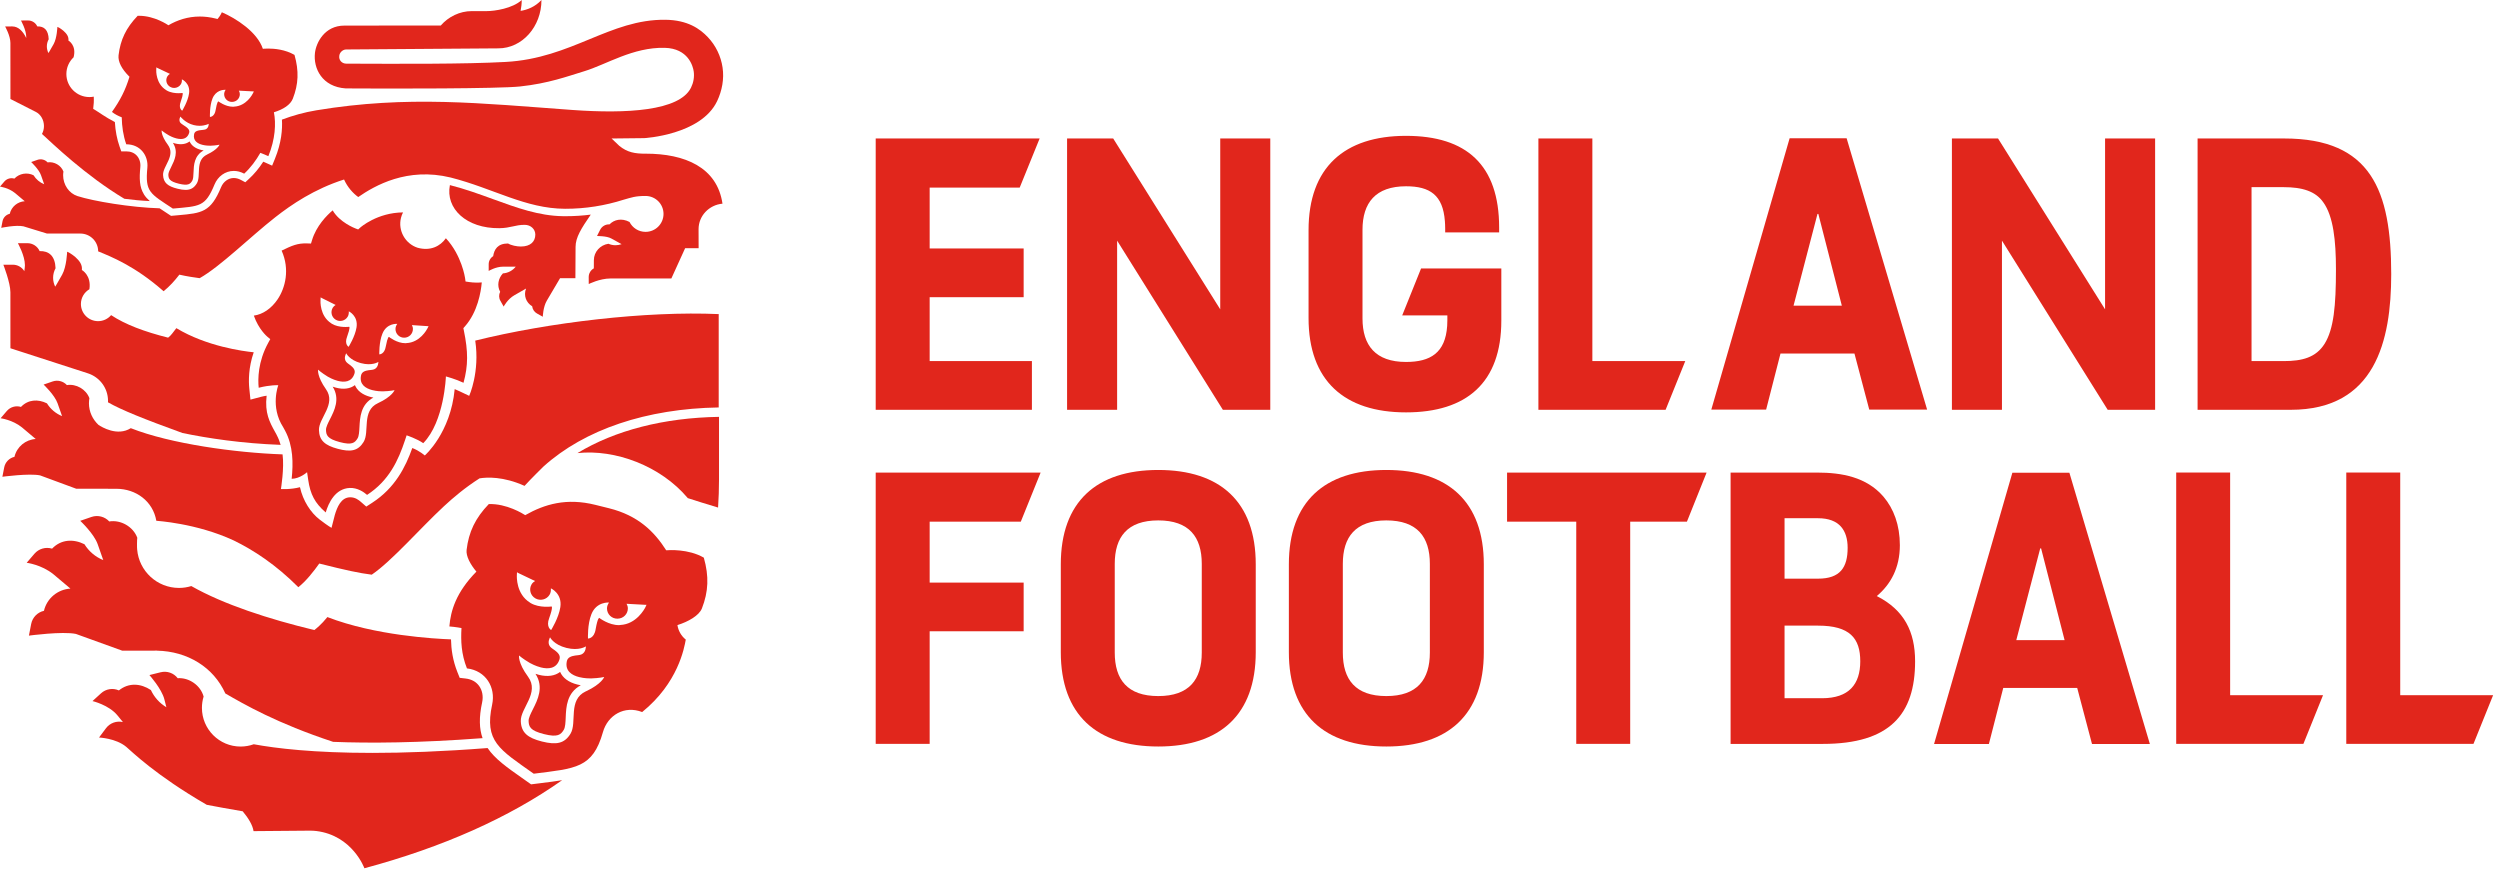 <svg viewBox="0 0 178 62" xmlns="http://www.w3.org/2000/svg">
<path d="m40.285 15.393c-0.071 0-0.142-6e-4 -0.214-0.001-1.701-0.024-3.284-0.601-4.962-1.212-0.98-0.357-1.992-0.725-3.077-1.001-0.325 1.664 1.166 3.096 3.524 3.068 0.815-0.01 1.106-0.239 1.801-0.239 0.434 0 0.757 0.31 0.757 0.693 0 0.489-0.335 0.851-1.03 0.851-0.288 0-0.681-0.079-0.912-0.216-0.745 0-0.986 0.425-1.059 0.904-0.197 0.122-0.319 0.338-0.319 0.574l-3e-4 0.477s0.498-0.304 1.021-0.304c0.019 0 0.906-0.001 0.906-0.001-0.217 0.274-0.544 0.455-0.915 0.48-0.33 0.355-0.437 0.868-0.195 1.31-0.101 0.2-0.098 0.439 0.015 0.638l0.235 0.415s0.28-0.538 0.761-0.807c0.249-0.14 0.834-0.478 0.834-0.478-0.195 0.506 0.008 1.007 0.434 1.263 0.025 0.212 0.148 0.405 0.34 0.512l0.416 0.233s0.021-0.697 0.287-1.145c0.267-0.448 0.942-1.598 0.942-1.598h1.093l0.012-2.228c0-0.675 0.405-1.316 1.083-2.3-0.583 0.074-1.171 0.113-1.778 0.113z" clip-rule="evenodd" fill="#E1261C" fill-rule="evenodd"/>
<path d="m45.973 10.943c-0.758 0-1.305-0.087-1.883-0.562l-0.545-0.52 2.327-0.026s4.044-0.222 5.188-2.637c0.353-0.744 0.506-1.58 0.388-2.385-0.115-0.81-0.489-1.579-1.048-2.166-0.556-0.59-1.432-1.221-3.023-1.24-3.967-0.046-6.658 2.745-11.374 3.003-2.941 0.161-7.568 0.136-11.346 0.122-0.311-0.001-0.54-0.246-0.501-0.549 0.017-0.232 0.228-0.449 0.473-0.461l10.853-0.079c1.702 0 3.07-1.55 3.07-3.442-0.462 0.495-1.021 0.7-1.486 0.774 0.051-0.249 0.081-0.508 0.081-0.774-0.649 0.603-1.937 0.79-2.485 0.79h-1.071c-0.858 0-1.665 0.4-2.207 1.025 0 0-6.713 0.007-6.867 0.007-1.405 0-2.007 1.212-2.092 1.943-0.129 1.107 0.513 2.418 2.188 2.529 3.238 0.024 10.893 0.024 12.407-0.137 2.034-0.216 3.389-0.726 4.57-1.083 1.581-0.479 3.479-1.725 5.74-1.669 1.665 0.041 2.012 1.297 2.064 1.687 0.054 0.394-0.02 0.797-0.194 1.149-0.822 1.661-4.585 1.867-8.457 1.587-6.519-0.471-11.707-1.055-18.216 0.025-0.872 0.145-1.689 0.375-2.453 0.664 0.042 0.674-0.03 1.644-0.501 2.794l-0.197 0.482-0.475-0.213c-0.05-0.022-0.102-0.045-0.155-0.069-0.305 0.473-0.647 0.883-1.018 1.224l-0.263 0.242-0.315-0.168c-0.168-0.09-0.338-0.135-0.504-0.135-0.386 0-0.74 0.256-0.904 0.652-0.74 1.791-1.37 1.847-3.053 1.997-0.106 0.009-0.51 0.046-0.51 0.046s-0.703-0.463-0.816-0.538c-2.059-0.061-4.711-0.507-5.843-0.87-0.611-0.196-1.025-0.809-1.025-1.489 0-0.087 0.009-0.171 0.023-0.254-0.166-0.451-0.669-0.731-1.129-0.657-0.182-0.198-0.465-0.269-0.719-0.181l-0.451 0.156s0.553 0.516 0.701 0.939l0.226 0.643c-0.317-0.127-0.58-0.354-0.758-0.64-0.45-0.223-1.006-0.136-1.365 0.239-0.257-0.079-0.537 0.003-0.713 0.207l-0.31 0.362s0.594 0.072 1.073 0.46c9e-3 0.006 0.689 0.581 0.689 0.581-0.505 0.031-0.947 0.385-1.067 0.895-0.262 0.059-0.464 0.268-0.515 0.531l-0.091 0.468s1.041-0.221 1.581-0.107l1.675 0.514s1.749 5e-4 2.377 5e-4c0.7 0 1.268 0.567 1.268 1.267 0.914 0.374 2.635 1.05 4.658 2.84 0.444-0.362 0.788-0.744 1.123-1.181 0.521 0.121 1.092 0.205 1.445 0.251 1.476-0.831 3.598-2.938 5.385-4.339 1.152-0.903 2.779-2.011 4.896-2.686 0.247 0.552 0.641 0.984 1.01 1.248 1.177-0.811 3.483-2.145 6.583-1.389 3.026 0.77 5.322 2.217 8.142 2.225 1.455 0.004 2.854-0.227 4.165-0.644 0.571-0.16 0.825-0.268 1.567-0.268 0.707 0 1.279 0.572 1.279 1.278 0 0.706-0.573 1.278-1.279 1.278-0.5 0-0.932-0.287-1.142-0.705-0.568-0.3-1.105-0.159-1.422 0.171-0.28-0.015-0.542 0.136-0.669 0.386l-0.224 0.444s0.691-0.009 1.015 0.174l0.736 0.405c-0.136 0.049-0.282 0.077-0.434 0.077-0.179 0-0.349-0.038-0.504-0.105-0.586 0.087-1.036 0.577-1.036 1.169 0 0-0.001 0.567-0.003 0.583-0.224 0.124-0.366 0.36-0.365 0.62l0.003 0.497s0.778-0.397 1.551-0.397l4.331-2e-4 0.98-2.155h0.961s-0.004-1.329-0.004-1.356c0-0.948 0.747-1.728 1.703-1.815-0.381-2.596-2.683-3.56-5.467-3.56z" clip-rule="evenodd" fill="#E1261C" fill-rule="evenodd"/>
<path d="m18.046 6.568-0.028 0.062c-0.049 0.101-0.482 0.916-1.345 0.962l-0.06 0.008c-0.009 2.8e-4 -0.017 2.8e-4 -0.025 2.8e-4 -0.538 0-1.037-0.38-1.037-0.38s-9e-4 -5.6e-4 -0.003-5.6e-4c-0.016 0-0.094 0.031-0.191 0.6-0.073 0.502-0.395 0.507-0.408 0.507h-5e-4s-0.037-0.764 0.178-1.305c0.23-0.588 0.755-0.63 0.9-0.63 0.024 0 0.038 0.001 0.038 0.001h0.004c-0.066 0.093-0.112 0.207-0.108 0.327 0.007 0.301 0.253 0.536 0.551 0.536 0.006 0 0.012 0 0.018-2.8e-4 0.315-0.006 0.554-0.26 0.547-0.559-8e-4 -0.089-0.029-0.167-0.07-0.241l1.004 0.051 0.065-5.6e-4 -0.03 0.062zm-3.297 4.434c-0.884 0.416-0.407 1.513-0.736 2.056-0.196 0.324-0.442 0.463-0.802 0.463-0.165 0-0.354-0.029-0.572-0.084-0.697-0.172-1.004-0.426-1.029-0.974-0.029-0.632 0.919-1.376 0.341-2.154-0.502-0.676-0.44-1.024-0.44-1.024s0.176 0.158 0.526 0.36c0.054 0.03 0.277 0.149 0.533 0.212 0.099 0.024 0.202 0.041 0.303 0.041 0.251 0 0.487-0.1 0.591-0.426 0.068-0.202-0.083-0.335-0.215-0.437-0.072-0.055-0.344-0.216-0.403-0.291-0.154-0.193-6e-4 -0.444-6e-4 -0.444s0.335 0.454 0.953 0.607c0.148 0.037 0.286 0.05 0.41 0.05 0.395 0 0.651-0.14 0.651-0.14s0.015 0.292-0.214 0.391c-0.088 0.038-0.336 0.051-0.426 0.066-0.166 0.029-0.362 0.075-0.4 0.285-0.091 0.47 0.258 0.67 0.602 0.755 0.222 0.055 0.44 0.061 0.536 0.061 0.015 0 0.027-2e-4 0.036-2e-4 0.405-0.015 0.636-0.073 0.636-0.073s-0.113 0.336-0.88 0.698zm-3.623-6.066 0.003-0.073 0.003-0.071 0.06 0.039 0.907 0.428c-0.075 0.048-0.138 0.106-0.181 0.176-0.156 0.261-0.068 0.598 0.201 0.752 0.088 0.051 0.184 0.075 0.28 0.075 0.191 0 0.378-0.097 0.482-0.271 0.066-0.11 0.077-0.227 0.068-0.342h0.004s0.612 0.271 0.508 1.001c-0.081 0.576-0.487 1.231-0.487 1.231s-0.292-0.153-0.105-0.644c0.216-0.607 0.123-0.618 0.123-0.618s-0.112 0.017-0.278 0.017c-0.23 0-0.563-0.033-0.839-0.191l-0.045-0.031c-0.737-0.453-0.712-1.373-0.705-1.478zm8.377 3.058c0.677-0.208 1.175-0.535 1.345-0.965 0.407-1.04 0.444-1.979 0.12-3.12-0.665-0.384-1.425-0.451-1.87-0.451-0.234 0-0.382 0.019-0.382 0.019-0.396-1.201-1.919-2.175-2.921-2.604 0 0-0.083 0.225-0.306 0.481-0.073-0.018-0.127-0.032-0.134-0.033-0.394-0.098-0.77-0.143-1.128-0.143-0.857 0-1.605 0.253-2.236 0.622-0.023-0.016-0.975-0.675-2.089-0.675-0.033 0-0.067 5.6e-4 -0.101 0.002-0.822 0.856-1.23 1.702-1.36 2.811-0.051 0.461 0.236 0.986 0.739 1.488-2.9e-4 5.6e-4 -2.9e-4 0.001-5.7e-4 0.001l0.041 0.033c-0.292 0.969-0.662 1.679-1.249 2.51 0.202 0.159 0.424 0.279 0.697 0.383 0.012 0.648 0.105 1.308 0.321 1.921h0.003c1.01 0 1.583 0.817 1.5 1.669-0.169 1.731 0.179 1.827 1.816 2.909 1.919-0.177 2.303-0.111 2.967-1.718 0.235-0.57 0.761-0.964 1.37-0.964 0.239 0 0.49 0.061 0.741 0.195 0.46-0.423 0.842-0.939 1.151-1.483 0.183 0.068 0.378 0.152 0.57 0.238 0.496-1.214 0.553-2.329 0.395-3.128z" clip-rule="evenodd" fill="#E1261C" fill-rule="evenodd"/>
<path d="m11.177 46.326 0.006 0.002c2.168 0.044 4.023 1.179 4.86 3.046 1.348 0.779 3.673 2.126 7.676 3.446 2.58 0.103 6.082 0.081 10.64-0.263-0.236-0.664-0.265-1.471-0.03-2.552 0.091-0.421 0.014-0.844-0.212-1.16-0.215-0.3-0.546-0.485-0.956-0.533l-0.431-0.05-0.161-0.403c-0.337-0.846-0.443-1.632-0.458-2.336-1.141-0.04-5.409-0.274-8.801-1.587-0.429 0.535-0.829 0.849-0.931 0.924-3.232-0.778-6.468-1.829-8.758-3.132-0.277 0.085-0.57 0.133-0.875 0.133-1.566 0-2.85-1.203-2.98-2.734-0.019-0.127-0.015-0.691 0.009-0.838-0.293-0.796-1.182-1.293-1.995-1.161-0.322-0.349-0.821-0.475-1.27-0.32l-0.797 0.275s0.977 0.911 1.24 1.659l0.399 1.138c-0.559-0.225-1.025-0.625-1.34-1.131-0.795-0.394-1.669-0.349-2.304 0.315-0.455-0.139-0.95 0.004-1.259 0.366l-0.549 0.64s1.05 0.129 1.897 0.812c0.016 0.01 1.218 1.026 1.218 1.026-0.893 0.054-1.674 0.681-1.886 1.582-0.463 0.105-0.82 0.473-0.91 0.939l-0.16 0.828s2.392-0.322 3.346-0.121l3.304 1.194s1.365-0.003 2.469-0.005z" clip-rule="evenodd" fill="#E1261C" fill-rule="evenodd"/>
<path d="m39.881 47.839c-0.369 0.286-0.892 0.366-1.507 0.21-0.086-0.022-0.169-0.046-0.248-0.073 0.612 0.946 0.157 1.849-0.179 2.515-0.157 0.311-0.319 0.633-0.311 0.842 0.017 0.402 0.101 0.685 1.091 0.934 0.989 0.25 1.202 0.042 1.413-0.303 0.11-0.179 0.125-0.538 0.139-0.885 0.031-0.743 0.073-1.749 1.073-2.289-0.082-0.014-0.168-0.032-0.254-0.054-0.615-0.155-1.034-0.472-1.218-0.897z" clip-rule="evenodd" fill="#E1261C" fill-rule="evenodd"/>
<path d="m45.993 43.145-0.037 0.083c-0.066 0.135-0.647 1.216-1.794 1.271l-0.08 0.01c-0.729 0.013-1.41-0.512-1.41-0.512s-0.114-0.051-0.261 0.796c-0.102 0.682-0.547 0.672-0.547 0.672s-0.045-1.016 0.244-1.734c0.361-0.91 1.25-0.83 1.25-0.83h0.005c-0.088 0.124-0.15 0.274-0.145 0.434 0.007 0.408 0.346 0.727 0.754 0.715 0.419-0.006 0.738-0.343 0.731-0.74-5e-4 -0.118-0.038-0.223-0.091-0.32l1.335 0.073h0.086l-0.041 0.083zm-4.276 6.075c-1.305 0.608-0.61 2.227-1.099 3.025-0.424 0.693-1.002 0.809-2.028 0.551-1.026-0.259-1.476-0.634-1.509-1.442-0.038-0.932 1.363-2.022 0.516-3.172-0.736-0.999-0.641-1.512-0.641-1.512s0.258 0.234 0.772 0.534c0.08 0.045 0.407 0.221 0.785 0.317 0.505 0.127 1.102 0.11 1.319-0.562 0.101-0.298-0.12-0.493-0.314-0.645-0.106-0.082-0.269-0.172-0.355-0.282-0.226-0.286 0.002-0.654 0.002-0.654s0.253 0.523 1.162 0.752c0.909 0.229 1.387-0.109 1.387-0.109s0.019 0.431-0.318 0.575c-0.13 0.056-0.317 0.057-0.449 0.079-0.245 0.042-0.534 0.109-0.591 0.418-0.138 0.692 0.376 0.99 0.882 1.117 0.378 0.095 0.751 0.095 0.843 0.094 0.597-0.02 0.939-0.103 0.939-0.103s-0.168 0.494-1.302 1.022zm-3.987-6.318c-0.977-0.607-0.939-1.83-0.929-1.969l0.004-0.098 0.005-0.094 0.08 0.052 1.203 0.574c-0.1 0.063-0.184 0.14-0.241 0.234-0.209 0.346-0.093 0.795 0.263 1.001 0.349 0.205 0.806 0.09 1.014-0.256 0.088-0.145 0.103-0.301 0.093-0.455h5e-3s0.813 0.364 0.67 1.334c-0.112 0.765-0.656 1.634-0.656 1.634s-0.388-0.205-0.136-0.857c0.291-0.806 0.168-0.821 0.168-0.821s-0.855 0.126-1.484-0.238l-0.06-0.041zm12.242 0.428c0.473-1.208 0.516-2.299 0.14-3.625-1.107-0.64-2.511-0.538-2.678-0.524-0.854-1.343-2.009-2.479-4.066-2.992v2e-4c-3e-4 -3e-4 -3e-4 -5e-4 -5e-4 -5e-4 -0.036-9e-3 -0.942-0.234-0.979-0.243-2.056-0.512-3.609-0.051-4.993 0.733-0.156-0.101-1.327-0.834-2.594-0.788-0.955 0.994-1.429 1.978-1.58 3.266-0.049 0.439 0.263 1.025 0.698 1.543-1.454 1.478-1.833 2.794-1.924 3.903 0.435 0.033 0.854 0.112 0.862 0.114-0.052 0.9-0.02 1.848 0.389 2.873 1.349 0.158 2.059 1.354 1.795 2.57-0.57 2.626 0.5 3.188 2.96 4.928 2.983-0.38 4.197-0.377 4.928-2.963 0.338-1.197 1.527-1.921 2.792-1.427 2.558-2.073 2.995-4.554 3.105-5.158 3e-4 0 6e-4 -3e-4 9e-4 -3e-4 -0.32-0.255-0.533-0.629-0.595-1.033 0.78-0.243 1.541-0.682 1.738-1.177z" clip-rule="evenodd" fill="#E1261C" fill-rule="evenodd"/>
<path d="m13.5 10.069c-0.25 0.195-0.604 0.251-1.022 0.148-0.058-0.014-0.115-0.031-0.169-0.049 0.418 0.64 0.112 1.254-0.114 1.707-0.105 0.212-0.214 0.43-0.208 0.572 0.012 0.273 0.071 0.465 0.743 0.631 0.672 0.166 0.816 0.025 0.958-0.21 0.074-0.122 0.083-0.366 0.092-0.601 0.019-0.504 0.044-1.187 0.721-1.556-0.056-0.01-0.114-0.021-0.172-0.035-0.418-0.103-0.703-0.317-0.829-0.606z" clip-rule="evenodd" fill="#E1261C" fill-rule="evenodd"/>
<path d="m41.112 32.261c2.683-0.291 5.921 0.9 7.86 3.206 0.532 0.172 1.304 0.418 2.155 0.671 0.044-0.66 0.067-1.33 0.067-2.009v-4.449c-3.93 0.062-7.408 0.96-10.082 2.581z" clip-rule="evenodd" fill="#E1261C" fill-rule="evenodd"/>
<path d="m25.271 27.42c-0.336 0.26-0.807 0.328-1.36 0.18-0.077-0.021-0.152-0.044-0.223-0.069 0.541 0.874 0.121 1.698-0.188 2.306-0.145 0.284-0.294 0.578-0.289 0.77 0.011 0.37 0.084 0.63 0.973 0.868 0.889 0.237 1.082 0.049 1.276-0.266 0.101-0.163 0.118-0.493 0.135-0.811 0.036-0.681 0.085-1.605 0.991-2.091-0.074-0.014-0.15-0.031-0.228-0.051-0.552-0.148-0.927-0.443-1.088-0.835z" clip-rule="evenodd" fill="#E1261C" fill-rule="evenodd"/>
<path d="m30.479 23.291-0.032 0.07c-0.056 0.114-0.553 1.029-1.512 1.067l-0.066 0.008c-0.609 0.005-1.173-0.448-1.173-0.448s-0.094-0.045-0.227 0.676c-0.092 0.579-0.463 0.567-0.463 0.567s-0.028-0.866 0.222-1.474c0.311-0.772 1.053-0.696 1.053-0.696h0.004c-0.075 0.105-0.128 0.232-0.126 0.368 2e-3 0.347 0.282 0.621 0.623 0.615 0.35-0.002 0.62-0.286 0.618-0.624 6e-4 -0.101-0.03-0.19-0.073-0.273l1.115 0.074 0.072 3e-4 -0.035 0.07zm-3.57 5.414c-1.182 0.546-0.574 2.038-1.022 2.766-0.389 0.632-0.911 0.733-1.833 0.486-0.921-0.247-1.323-0.595-1.344-1.337-0.024-0.855 1.25-1.843 0.499-2.907-0.652-0.924-0.561-1.393-0.561-1.393s0.23 0.217 0.69 0.498c0.071 0.042 0.364 0.207 0.703 0.297 0.454 0.121 0.991 0.111 1.194-0.504 0.094-0.272-0.103-0.454-0.276-0.595-0.094-0.076-0.24-0.16-0.317-0.262-0.2-0.264 9e-3 -0.601 9e-3 -0.601s0.222 0.482 1.039 0.701c0.817 0.219 1.25-0.088 1.25-0.088s0.013 0.396-0.293 0.525c-0.117 0.05-0.286 0.05-0.405 0.069-0.221 0.036-0.482 0.095-0.537 0.378-0.131 0.634 0.328 0.911 0.782 1.033 0.339 0.091 0.675 0.095 0.758 0.094 0.538-0.013 0.847-0.086 0.847-0.086s-0.157 0.452-1.183 0.926zm-4.088-7.374 0.005-0.083 5e-3 -0.08 0.066 0.045 0.999 0.499c-0.084 0.053-0.155 0.117-0.204 0.197-0.178 0.293-0.086 0.676 0.21 0.854 0.289 0.177 0.672 0.084 0.85-0.209 0.075-0.123 0.089-0.255 0.082-0.386h0.004s0.676 0.317 0.547 1.141c-0.101 0.65-0.564 1.385-0.564 1.385s-0.322-0.178-0.105-0.731c0.251-0.683 0.148-0.697 0.148-0.697s-0.715 0.1-1.237-0.215l-0.05-0.036c-0.81-0.524-0.766-1.565-0.756-1.684zm10.171 2.033 0.112-0.127c0.903-1.021 1.138-2.451 1.199-3.129-0.246 0.019-0.573 0.024-0.907-0.027l-0.25-0.038-0.034-0.25c-0.002-0.017-0.237-1.615-1.366-2.83-0.393 0.564-1.099 0.931-2.014 0.676-0.881-0.286-1.409-1.222-1.183-2.128 0.034-0.136 0.083-0.266 0.146-0.388-1.842 0.015-3.026 1.064-3.04 1.075l-0.154 0.139-0.194-0.073c-0.053-0.02-1.133-0.438-1.621-1.286-0.428 0.363-1.158 1.1-1.468 2.114l-0.076 0.248-0.26-9e-3c-0.698-0.026-1.092 0.154-1.831 0.512 0.598 1.343 0.263 2.653-0.285 3.467-0.445 0.661-1.055 1.073-1.693 1.161 0.338 0.979 0.945 1.488 0.952 1.494l0.217 0.179-0.135 0.247c-0.754 1.365-0.75 2.62-0.688 3.216 0.842-0.213 1.395-0.182 1.395-0.182s-0.59 1.532 0.343 2.982c0.052 0.081 0.093 0.168 0.14 0.255 0.584 1.093 0.585 2.324 0.469 3.428 0.585-0.007 1.098-0.471 1.098-0.471l0.079 0.54c0.151 1.034 0.471 1.656 1.248 2.326 0.196-0.667 0.668-1.698 1.709-1.744 0.544-0.021 0.988 0.278 1.236 0.494 1.571-1.02 2.227-2.47 2.699-3.891l0.116-0.35s0.737 0.243 1.184 0.559c1.501-1.534 1.613-4.754 1.613-4.754s0.723 0.198 1.254 0.454c0.335-1.229 0.335-2.221 0.024-3.721l-0.034-0.166z" clip-rule="evenodd" fill="#E1261C" fill-rule="evenodd"/>
<path d="m51.172 29.008v-6.644c-5.145-0.229-12.086 0.585-17.335 1.888 0.337 2.247-0.43 3.932-0.43 3.932l-0.696-0.33c-0.128-0.062-0.241-0.111-0.337-0.149-0.295 3.132-2.129 4.725-2.129 4.725s-0.382-0.337-0.889-0.531c-0.486 1.366-1.234 2.845-2.851 3.895l-0.426 0.276-0.383-0.334c-0.141-0.123-0.397-0.333-0.764-0.329-0.648 0.007-0.928 0.702-1.094 1.263l-0.234 0.913s-0.219-0.11-0.85-0.594c-0.631-0.485-1.186-1.337-1.396-2.3-0.669 0.18-1.356 0.131-1.356 0.131s0.248-1.492 0.116-2.468c-3.321-0.112-7.976-0.747-10.806-1.865-0.958 0.603-2.073-0.082-2.303-0.236-0.412-0.39-0.676-0.927-0.676-1.539 0-0.123 0.013-0.243 0.032-0.361-0.236-0.639-0.949-1.038-1.602-0.932-0.259-0.281-0.659-0.382-1.02-0.257l-0.64 0.221s0.784 0.732 0.996 1.332l0.32 0.913c-0.449-0.18-0.823-0.502-1.076-0.908-0.638-0.317-1.34-0.28-1.85 0.253-0.366-0.112-0.763 0.003-1.011 0.294l-0.44 0.514s0.843 0.103 1.523 0.652c0.013 0.008 0.978 0.824 0.978 0.824-0.717 0.044-1.344 0.547-1.514 1.271-0.371 0.084-0.658 0.38-0.73 0.754l-0.129 0.664s1.921-0.258 2.686-0.097l2.568 0.948s2.534 5e-3 2.857 5e-3c1.407 0 2.609 0.891 2.849 2.277 0.001 9e-3 2.841 0.161 5.513 1.403 1.397 0.679 3.003 1.722 4.598 3.327 0.538-0.42 1.091-1.119 1.491-1.685 1.933 0.488 2.802 0.674 3.736 0.794 1.43-0.971 3.449-3.303 5.145-4.876 0.665-0.618 1.505-1.327 2.53-1.982 0.53-0.086 1.694-0.146 3.204 0.535 0.441-0.489 1.349-1.378 1.349-1.378 2.931-2.642 7.341-4.123 12.477-4.206z" clip-rule="evenodd" fill="#E1261C" fill-rule="evenodd"/>
<path d="m10.245 13.83c-0.318-0.512-0.333-1.12-0.253-1.935 0.03-0.308-0.061-0.604-0.25-0.813-0.181-0.199-0.439-0.304-0.749-0.304l-0.358 8e-4 -0.119-0.337c-0.187-0.529-0.3-1.118-0.337-1.752-0.745-0.386-1.042-0.646-1.544-0.94 0.041-0.281 0.056-0.574 0.04-0.869-0.1 0.019-0.202 0.03-0.307 0.03-0.907 0-1.642-0.735-1.642-1.641 0-0.47 0.198-0.892 0.514-1.191 0.226-0.864-0.367-1.191-0.367-1.191 0.032-0.282-0.129-0.494-0.354-0.695 0 0-0.262-0.222-0.433-0.28 0 0.001-0.028 0.798-0.266 1.224-0.238 0.427-0.371 0.641-0.371 0.641-0.072-0.143-0.113-0.304-0.113-0.474 0-0.185 0.048-0.357 0.131-0.509-0.024-0.66-0.322-0.931-0.813-0.915-0.116-0.258-0.373-0.424-0.657-0.423l-0.504 0.003s0.375 0.664 0.375 1.173c0 0.018-0.001 0.041-0.003 0.067-0.24-0.5-0.575-0.819-0.996-0.819l-0.504 0.003s0.376 0.664 0.376 1.173 0.002 3.991 0.002 3.991c0.568 0.288 1.528 0.775 1.81 0.92 0.354 0.181 0.573 0.573 0.577 0.999 0.002 0.206-0.049 0.4-0.141 0.569 0.751 0.683 3.103 2.964 5.866 4.616 0.596 0.079 1.214 0.138 1.809 0.163-0.171-0.152-0.311-0.307-0.422-0.485z" clip-rule="evenodd" fill="#E1261C" fill-rule="evenodd"/>
<path d="m19.705 30.974c-0.045-0.083-0.09-0.165-0.135-0.246-0.36-0.651-0.732-1.321-0.586-2.553-0.116 0.015-0.25 0.04-0.392 0.077l-0.76 0.201-0.081-0.781c-0.055-0.538-0.066-1.49 0.314-2.59-0.756-0.075-3.358-0.419-5.509-1.718-0.27 0.337-0.34 0.485-0.586 0.677-1.69-0.425-3.05-0.935-4.058-1.604-0.224 0.262-0.557 0.429-0.929 0.429-0.674 0-1.222-0.547-1.222-1.221 0-0.449 0.243-0.84 0.604-1.052 0.155-0.989-0.535-1.37-0.535-1.37 0.043-0.377-0.173-0.659-0.472-0.927 0 0-0.349-0.295-0.577-0.373 0 0.001-0.037 1.064-0.355 1.632-0.317 0.569-0.495 0.855-0.495 0.855-0.095-0.191-0.15-0.405-0.15-0.633 0-0.246 0.065-0.476 0.175-0.678-0.032-0.881-0.479-1.242-1.134-1.221-0.154-0.345-0.497-0.566-0.876-0.564l-0.672 0.004s0.501 0.885 0.501 1.564c0 0.084-0.016 0.231-0.043 0.425-0.172-0.284-0.481-0.462-0.82-0.46l-0.672 0.004s0.501 1.278 0.501 1.957c0 0.656 0.001 3.775 0.001 3.988l5.523 1.787c0.821 0.268 1.418 1.033 1.427 1.944 2.9e-4 0.039-5.6e-4 0.078-0.003 0.117 0.937 0.538 2.546 1.186 5.303 2.186 1.806 0.375 4.203 0.74 6.989 0.844-0.068-0.239-0.158-0.475-0.279-0.701z" clip-rule="evenodd" fill="#E1261C" fill-rule="evenodd"/>
<path d="m38.593 55.748c-0.161 0.02-0.78 0.098-0.78 0.098s-0.515-0.363-0.649-0.458c-1.068-0.75-1.927-1.354-2.447-2.127-3.216 0.25-5.933 0.346-8.207 0.346-4.184 0-6.873-0.325-8.442-0.616-0.292 0.105-0.607 0.164-0.936 0.164-1.522 0-2.755-1.233-2.755-2.753 0-0.281 0.042-0.552 0.12-0.807-0.217-0.802-1.041-1.364-1.845-1.307-0.284-0.369-0.759-0.535-1.212-0.423l-0.802 0.199s0.874 0.975 1.065 1.728l0.142 0.562c-0.485-0.287-0.866-0.716-1.101-1.222-0.725-0.48-1.581-0.542-2.279 0.026-0.425-0.19-0.924-0.111-1.269 0.203l-0.611 0.556s1.164 0.271 1.775 1.016c0.066 0.081 0.197 0.245 0.392 0.479-0.453-0.106-0.927 0.066-1.206 0.439l-0.495 0.661s1.195 0.046 1.935 0.662c0.404 0.34 2.076 2.01 5.735 4.129 0.566 0.112 1.71 0.318 2.56 0.462 0.412 0.491 0.711 0.993 0.772 1.412l4.005-0.034c0.155 5e-4 0.311 0.006 0.469 0.026 2.579 0.322 3.419 2.652 3.419 2.652 5.585-1.502 10.294-3.602 14.081-6.272-0.439 0.076-0.916 0.135-1.434 0.199z" clip-rule="evenodd" fill="#E1261C" fill-rule="evenodd"/>
<path d="m79.259 9.859 7.622 12.166v-12.166h3.563v19.317h-3.377l-7.528-12.042v12.042h-3.563v-19.317h3.284z" clip-rule="evenodd" fill="#E1261C" fill-rule="evenodd"/>
<path d="m142.26 9.859 7.621 12.166v-12.166h3.563v19.317h-3.377l-7.528-12.042v12.042h-3.563v-19.317h3.284z" clip-rule="evenodd" fill="#E1261C" fill-rule="evenodd"/>
<path d="m160.31 25.71h2.293c1.301 0 2.292-0.248 2.912-1.238 0.65-1.053 0.805-2.694 0.805-5.294 0-2.043-0.185-3.777-0.898-4.768-0.558-0.805-1.518-1.084-2.819-1.084h-2.293v12.383zm2.323-15.85c6.197 0 7.622 3.715 7.622 9.659 0 4.767-1.146 9.659-7.157 9.659h-6.63v-19.317h6.165z" clip-rule="evenodd" fill="#E1261C" fill-rule="evenodd"/>
<path d="m66.192 21.159h6.692v-3.467h-6.692v-4.334h6.41l1.42-3.498h-11.672v19.317h11.122v-3.467h-7.28v-4.551z" clip-rule="evenodd" fill="#E1261C" fill-rule="evenodd"/>
<path d="m119.99 25.71h-6.614v-15.85h-3.842v19.318h9.057l1.399-3.467z" clip-rule="evenodd" fill="#E1261C" fill-rule="evenodd"/>
<path d="m101.18 19.115-1.344 3.343h3.216v0.341c0 0.141-5e-3 0.276-0.013 0.405-0.127 1.915-1.189 2.567-2.93 2.567-2.169 0-3.099-1.176-3.099-3.096v-6.316c0-1.919 0.93-3.096 3.099-3.096 1.707 0 2.628 0.63 2.767 2.483 0.012 0.164 0.021 0.335 0.021 0.52v0.279h3.842v-0.341c0-4.458-2.324-6.532-6.63-6.532-4.399 0-6.94 2.26-6.94 6.718v6.253c0 4.458 2.541 6.718 6.94 6.718 4.306 0 6.785-2.105 6.785-6.532v-3.715h-5.714z" clip-rule="evenodd" fill="#E1261C" fill-rule="evenodd"/>
<path d="m127.7 21.765h3.439l-1.673-6.532h-0.062l-1.704 6.532zm3.78-11.919 5.731 19.318h-4.12l-1.054-3.993h-5.266l-1.023 3.993h-3.903l5.576-19.318h4.059z" clip-rule="evenodd" fill="#E1261C" fill-rule="evenodd"/>
<path d="m79.37 46.464c0 1.919 0.899 3.096 3.098 3.096 2.2 0 3.098-1.177 3.098-3.096v-6.315c0-1.919-0.898-3.096-3.098-3.096-2.2 0-3.098 1.176-3.098 3.096v6.315zm-3.841-6.284c0-4.458 2.54-6.718 6.94-6.718s6.94 2.26 6.94 6.718v6.253c0 4.458-2.54 6.718-6.94 6.718s-6.94-2.26-6.94-6.718v-6.253z" clip-rule="evenodd" fill="#E1261C" fill-rule="evenodd"/>
<path d="m95.609 46.464c0 1.919 0.898 3.096 3.098 3.096 2.2 0 3.099-1.177 3.099-3.096v-6.315c0-1.919-0.899-3.096-3.099-3.096-2.2 0-3.098 1.176-3.098 3.096v6.315zm-3.842-6.284c0-4.458 2.54-6.718 6.94-6.718 4.4 0 6.94 2.26 6.94 6.718v6.253c0 4.458-2.54 6.718-6.94 6.718-4.399 0-6.94-2.26-6.94-6.718v-6.253z" clip-rule="evenodd" fill="#E1261C" fill-rule="evenodd"/>
<path d="m127.06 49.714h2.665c1.92 0 2.726-0.991 2.726-2.631s-0.744-2.538-3.005-2.538h-2.386v5.17zm0-8.513h2.386c1.58 0 2.106-0.805 2.106-2.198 0-1.238-0.588-2.105-2.106-2.105h-2.386v4.303zm2.324-7.553c1.735 0 3.501 0.309 4.709 1.703 0.743 0.867 1.177 2.043 1.177 3.467 0 1.61-0.65 2.786-1.642 3.622 1.952 0.991 2.727 2.538 2.727 4.644 0 3.777-1.797 5.882-6.569 5.882h-6.568v-19.318h6.166z" clip-rule="evenodd" fill="#E1261C" fill-rule="evenodd"/>
<path d="m121.51 33.647h-14.207v3.498h4.926v15.819h3.841v-15.819h4.038l1.402-3.498z" clip-rule="evenodd" fill="#E1261C" fill-rule="evenodd"/>
<path d="m66.192 37.145h6.488l1.413-3.498h-11.743v19.318h3.842v-8.018h6.692v-3.467h-6.692v-4.334z" clip-rule="evenodd" fill="#E1261C" fill-rule="evenodd"/>
<path d="m165.4 49.496h-6.614v-15.85h-3.841v19.318h9.057l1.398-3.467z" clip-rule="evenodd" fill="#E1261C" fill-rule="evenodd"/>
<path d="m177.51 49.496h-6.614v-15.85h-3.841v19.318h9.057l1.398-3.467z" clip-rule="evenodd" fill="#E1261C" fill-rule="evenodd"/>
<path d="m143.56 45.576h3.439l-1.673-6.532h-0.062l-1.704 6.532zm3.78-11.919 5.731 19.318h-4.12l-1.054-3.993h-5.266l-1.023 3.993h-3.904l5.577-19.318h4.059z" clip-rule="evenodd" fill="#E1261C" fill-rule="evenodd"/>
</svg>
